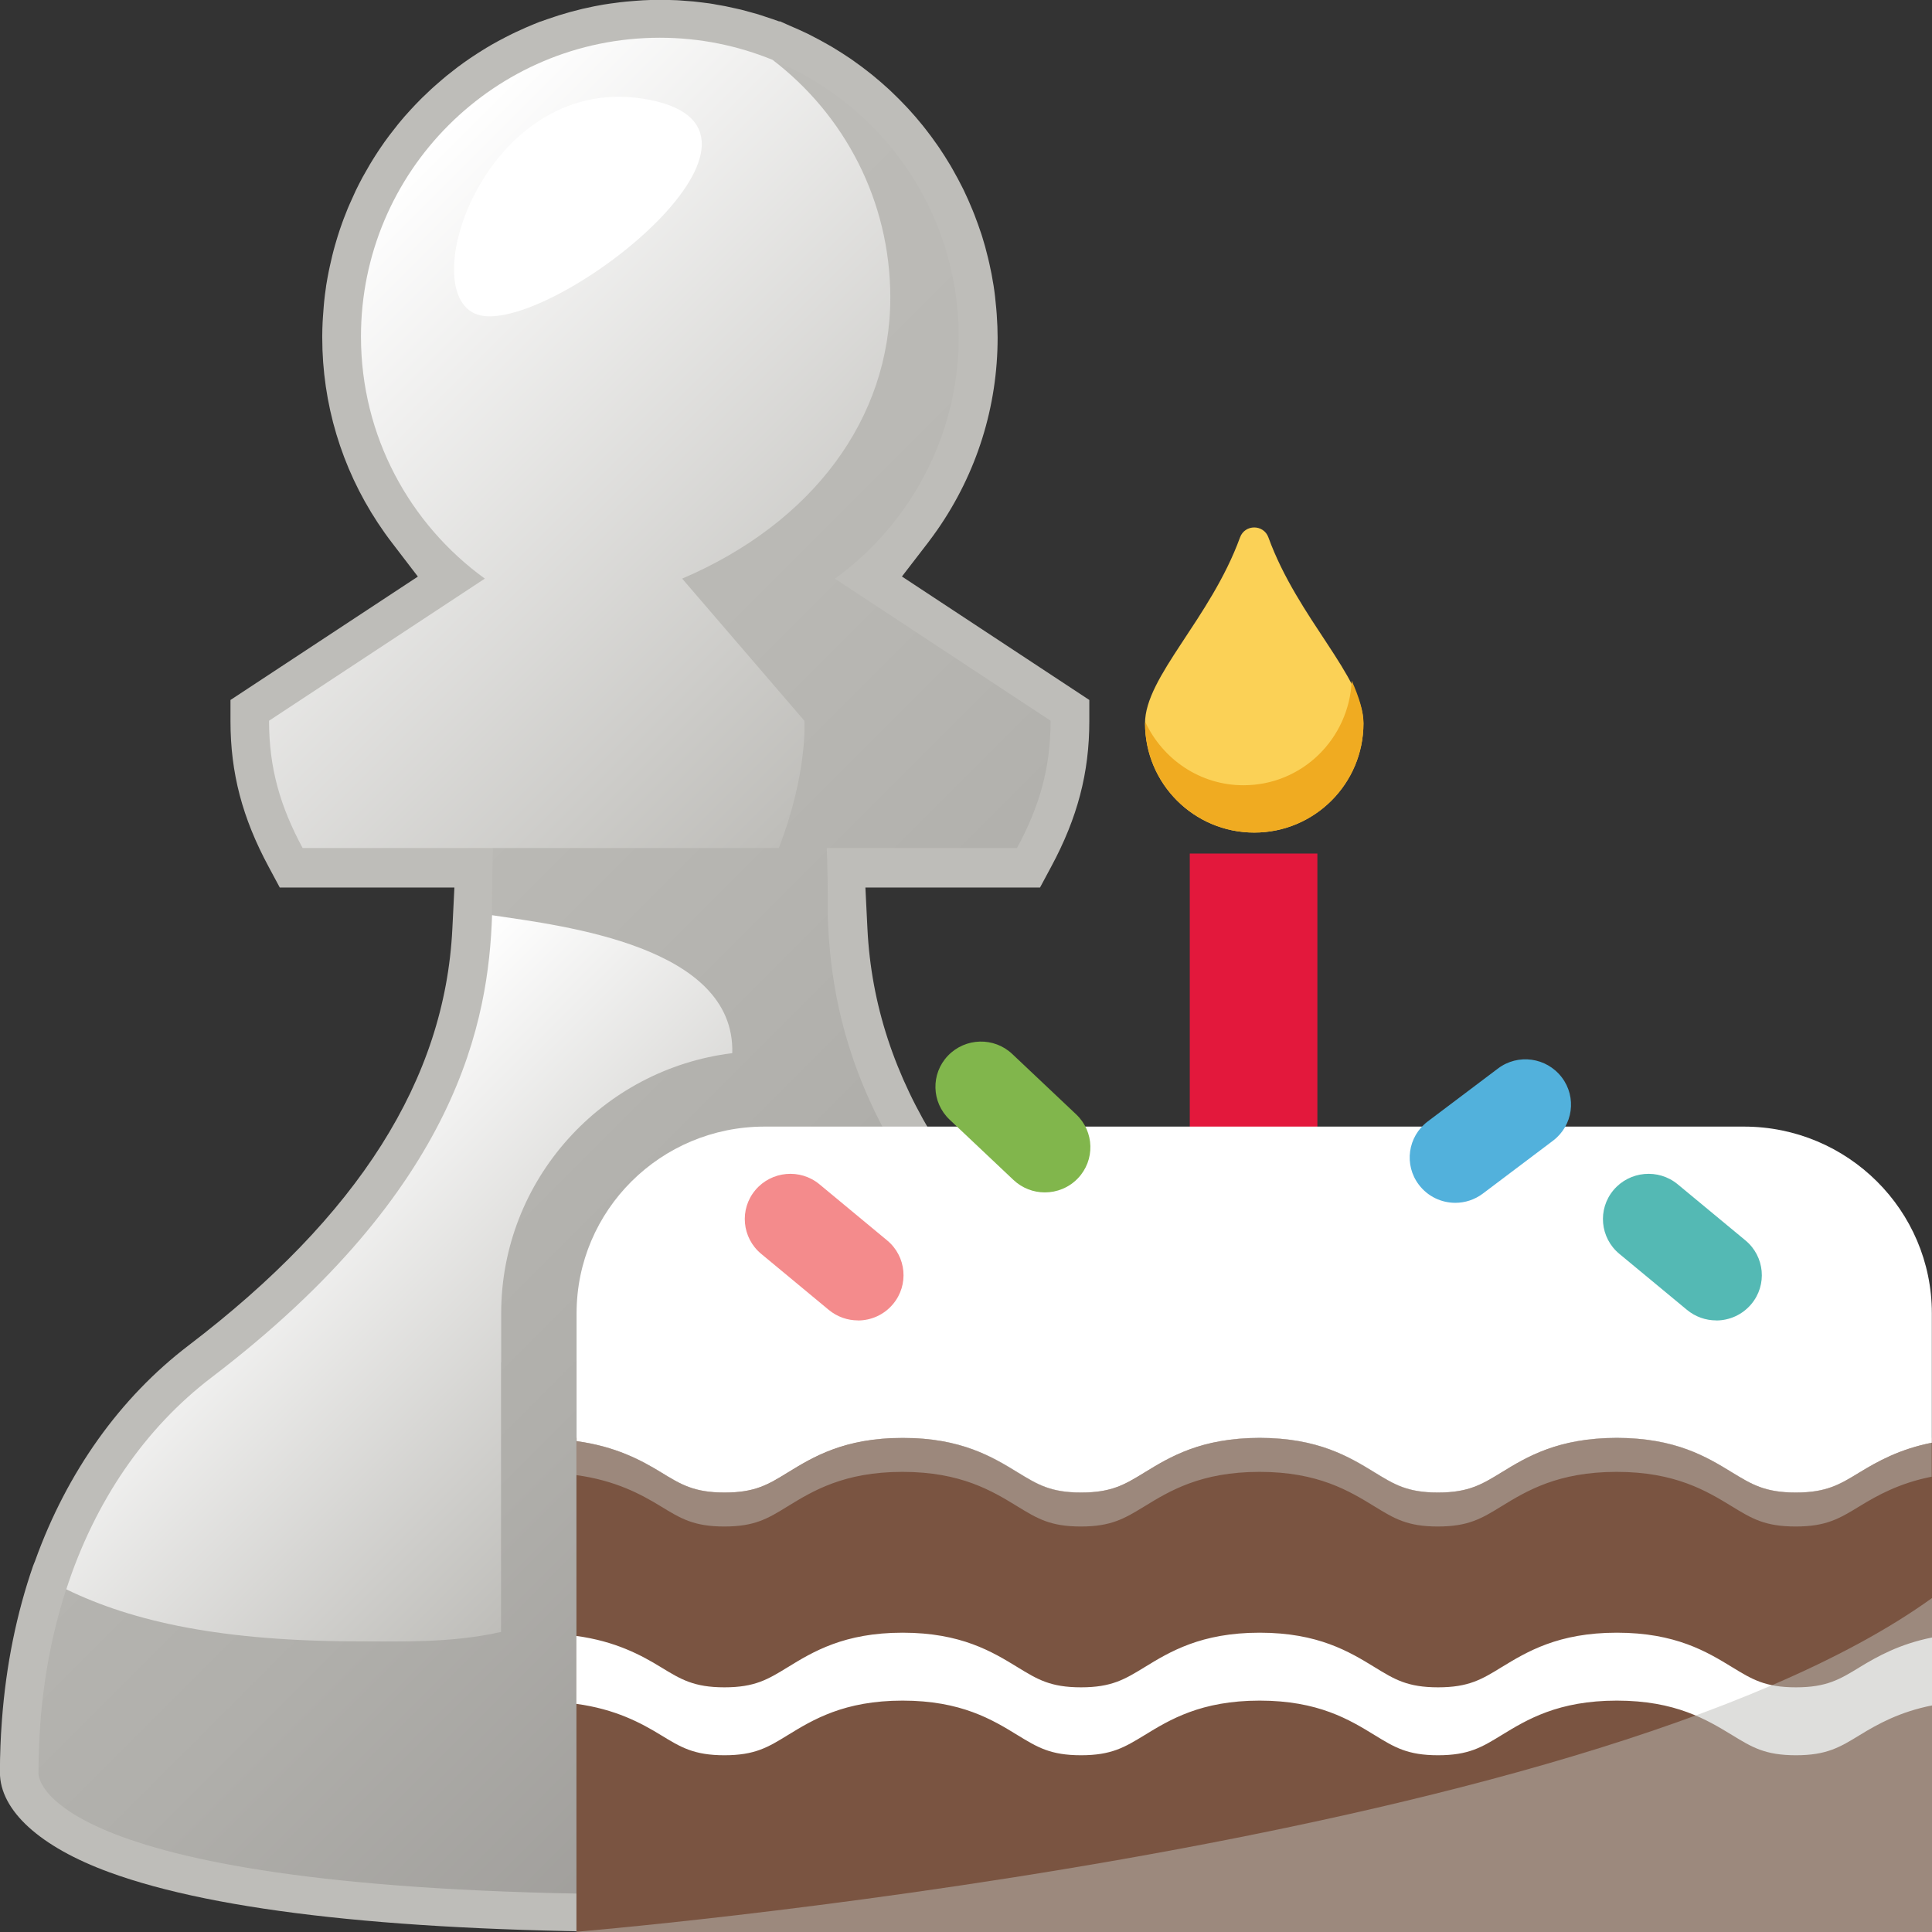 <?xml version="1.0" encoding="UTF-8"?>
<svg xmlns="http://www.w3.org/2000/svg" xmlns:xlink="http://www.w3.org/1999/xlink" viewBox="0 0 256 256">
  <rect x="0" y="0" width="256" height="256" fill="#333333" stroke="none"/>
  <defs>
    <style>
      .cls-1, .cls-2 {
        fill: #bebdb9;
      }

      .cls-3 {
        fill: url(#linear-gradient-2);
      }

      .cls-4 {
        fill: #f48b8c;
      }

      .cls-5 {
        fill: #fff;
      }

      .cls-6 {
        fill: #52b1dc;
      }

      .cls-7 {
        fill: url(#linear-gradient-3);
      }

      .cls-8 {
        fill: #f0ab21;
      }

      .cls-9 {
        isolation: isolate;
      }

      .cls-10 {
        fill: #bebdb9;
      }

      .cls-11 {
        fill: #81b64c;
      }

      .cls-12 {
        fill: #54b9b4;
      }

      .cls-13 {
        fill: #e3183c;
      }

      .cls-2, .cls-14 {
        mix-blend-mode: multiply;
        opacity: .5;
      }

      .cls-15 {
        fill: url(#linear-gradient);
      }

      .cls-16 {
        fill: #7a5441;
      }

      .cls-17 {
        fill: #fbd156;
      }
    </style>
    <linearGradient id="linear-gradient" x1="4.9" y1="71.13" x2="169.96" y2="236.2" gradientUnits="userSpaceOnUse">
      <stop offset="0" stop-color="#bebdb9"/>
      <stop offset=".3" stop-color="#bab9b5"/>
      <stop offset=".56" stop-color="#b0afab"/>
      <stop offset=".8" stop-color="#9f9d9a"/>
      <stop offset="1" stop-color="#8b8987"/>
    </linearGradient>
    <linearGradient id="linear-gradient-2" x1="43.68" y1="32.35" x2="113.45" y2="102.12" gradientUnits="userSpaceOnUse">
      <stop offset="0" stop-color="#fff"/>
      <stop offset="1" stop-color="#bebdb9"/>
    </linearGradient>
    <linearGradient id="linear-gradient-3" x1="33.44" y1="153.02" x2="81.52" y2="201.09" xlink:href="#linear-gradient-2"/>
  </defs>
  <g class="cls-9">
    <g id="Capa_2" data-name="Capa 2">
      <g id="Layer_1" data-name="Layer 1">
        <g id="pawinversary_flair_year_03">
          <g>
            <path class="cls-10" d="M87.43,256c-34.04,0-58.58-2.66-72.93-7.91-9.22-3.37-14.51-8.2-14.51-13.23,0-1.17.02-2.36.07-3.54.04-1.06.1-2.1.18-3.15l.02-.3c.54-7.2,1.93-14.06,4.13-20.4.06-.16.12-.32.18-.45l.06-.14.05-.14c4.21-11.7,11.23-21.54,20.29-28.45,22.55-17.19,33.99-35.26,34.97-55.23l.27-5.46h-23.14l-1.47-2.74c-3.5-6.5-5.06-12.45-5.06-19.31v-2.8l24.83-16.35-3.4-4.44c-.68-.88-1.32-1.79-1.92-2.7-4.81-7.3-7.35-15.79-7.35-24.53v-.2c0-.64.02-1.25.05-1.86l.04-.65c.03-.49.07-.98.11-1.48.02-.2.04-.43.06-.66.06-.57.13-1.15.22-1.73l.04-.32c.1-.62.22-1.28.35-1.93l.12-.56c.11-.5.22-.97.33-1.44l.17-.67c.13-.48.27-1,.43-1.51.05-.19.09-.31.13-.43.18-.59.39-1.2.61-1.81l.18-.49c.18-.48.36-.93.54-1.37.08-.2.17-.4.26-.6.2-.46.4-.91.61-1.35.1-.21.15-.33.2-.44.29-.59.58-1.17.89-1.74l.17-.3c.3-.54.55-.97.8-1.4l.36-.59c.23-.38.49-.77.74-1.16l.33-.49c.34-.51.71-1.02,1.09-1.53l.23-.3c.33-.43.65-.83.97-1.24l.43-.52c.27-.33.58-.68.89-1.02.02-.02.28-.31.39-.43.43-.47.88-.94,1.33-1.39l.17-.17c.46-.45.84-.81,1.22-1.16l.48-.43c.33-.29.68-.59,1.03-.89l.51-.43c.45-.36.94-.75,1.44-1.13.57-.43,1.09-.79,1.61-1.15.15-.1.3-.2.45-.3.43-.29.83-.54,1.23-.79l.55-.34c.46-.28.95-.56,1.45-.83l.24-.13c.55-.3,1.13-.59,1.71-.88l.48-.23c.47-.22.9-.42,1.34-.61.2-.09.82-.35.97-.41l.94-.38h.04l.84-.3c2.06-.73,4.17-1.31,6.29-1.73l.22-.04c.68-.13,1.28-.24,1.89-.32.13-.02.26-.04.4-.05.64-.09,1.18-.16,1.73-.21.25-.02.49-.04.73-.06l.49-.04c.34-.03.66-.05.98-.07.73-.04,1.47-.06,2.22-.06s1.49.02,2.23.05c.21,0,.41.03.62.04l.51.04c.36.02.72.05,1.07.08.3.03.59.07.88.1l.48.06c.28.03.54.06.79.1.34.05.69.11,1.03.18l.41.07c.24.04.46.08.67.12.4.08.8.17,1.19.26,0,0,.71.16.9.2.4.1.81.21,1.22.33l.18.05c.3.08.48.13.65.18.42.12.83.26,1.24.4l.88.29.85.3h.14l1.23.55c.86.36,1.7.74,2.49,1.12.13.06.23.11.33.17.87.44,1.62.85,2.37,1.28.03.01.38.22.52.3.83.5,1.65,1.02,2.43,1.55l.45.32c.71.5,1.38,1,2.02,1.51.04.03.32.25.43.34.75.61,1.47,1.24,2.18,1.89l.43.41c.62.59,1.21,1.18,1.78,1.79.17.17.26.27.35.37.64.7,1.27,1.42,1.87,2.17l.38.48c.55.7,1.06,1.39,1.53,2.07l.26.37c.52.77,1.02,1.55,1.55,2.44.1.16.19.33.29.51.49.86.89,1.61,1.27,2.37l.18.36c.39.81.78,1.68,1.17,2.64l.26.65c.33.85.62,1.67.89,2.48l.12.37c.27.85.53,1.79.78,2.84.06.23.11.46.16.68.23,1.02.41,1.93.54,2.79l.04.23c.14.89.25,1.88.35,3.01.02.25.04.5.06.74.08,1.17.12,2.15.12,3.1,0,9.15-2.76,17.96-7.99,25.48-.41.59-.84,1.17-1.27,1.74l-3.42,4.44,24.83,16.36v2.8c0,6.85-1.56,12.81-5.06,19.31l-1.47,2.74h-23.14l.27,5.46c.98,19.97,12.42,38.04,34.97,55.23,8.96,6.83,15.93,16.58,20.17,28.19l.08.22.1.21c.08.17.16.37.24.59.1.29.2.6.3.91l.12.39c2.64,8.1,3.97,16.86,3.97,26.07,0,5.03-5.29,9.86-14.51,13.23-14.35,5.25-38.88,7.91-72.93,7.91Z"/>
            <path class="cls-15" d="M166.09,210.58h0s0,0,0,0c-.14-.42-.26-.85-.41-1.27-.04-.11-.11-.2-.16-.3-3.87-10.96-10.24-20.06-18.69-26.5-32.53-24.8-36.62-47.01-37.14-60.84,0-3.76-.03-6.9-.14-9.3h25.21c2.95-5.48,4.45-10.55,4.45-16.87l-14.53-9.57h0l-14.05-9.25c3.63-2.63,6.78-5.86,9.34-9.53,4.45-6.4,7.07-14.16,7.07-22.54,0-.93-.04-1.84-.11-2.75-.01-.22-.03-.43-.05-.65-.08-.9-.17-1.8-.31-2.68,0-.04-.02-.09-.02-.13-.13-.85-.3-1.68-.49-2.51-.05-.2-.09-.41-.14-.61-.21-.85-.43-1.7-.69-2.53-.02-.08-.05-.16-.08-.24-.25-.77-.52-1.52-.81-2.27-.07-.19-.15-.38-.22-.56-.33-.8-.67-1.59-1.05-2.36-.05-.1-.1-.2-.15-.3-.34-.69-.71-1.37-1.09-2.04-.1-.17-.19-.34-.29-.51-.43-.73-.89-1.45-1.37-2.15-.08-.11-.16-.22-.23-.33-.43-.62-.88-1.22-1.34-1.81-.12-.15-.23-.3-.35-.44-.53-.66-1.08-1.3-1.66-1.92-.1-.11-.21-.22-.31-.33-.51-.54-1.03-1.06-1.57-1.58-.13-.12-.26-.25-.39-.37-.62-.57-1.26-1.13-1.91-1.66-.13-.11-.27-.21-.4-.31-.58-.46-1.17-.9-1.77-1.32-.14-.1-.27-.2-.41-.29-.7-.48-1.41-.93-2.14-1.37-.16-.09-.31-.18-.47-.27-.64-.37-1.3-.73-1.96-1.06-.14-.07-.28-.15-.42-.21-.77-.37-1.55-.72-2.34-1.05-.07-.03-.13-.06-.2-.09,0,0-.02,0-.03,0-4.58-1.85-9.57-2.87-14.81-2.87s-10.23,1.03-14.81,2.87c-.01,0-.03,0-.04,0-14.52,5.87-24.76,20.1-24.76,36.72,0,13.2,6.48,24.88,16.41,32.07l-14.05,9.25c6.66,7.77,11.71,16.72,15.03,26.44h.09c-.11,2.44-.14,5.63-.14,9.46,0,2.52,1.49,4.34,3.72,5.79.63,4.25.96,8.6.96,13.03,0,23.66-9.02,45.24-25.41,60.78-2.37,2.25-4.89,4.32-7.51,6.26-13.63-1.48-25.98-3.48-27.75,1.61-2.05,5.89-3.36,12.31-3.87,19.16,0,.05,0,.1,0,.16-.07,1.01-.14,2.03-.17,3.06-.04,1.1-.06,2.22-.06,3.34,0,1,2.17,15.97,82.36,15.97s82.36-14.97,82.36-15.97c0-8.83-1.29-17.04-3.71-24.45Z"/>
            <path class="cls-3" d="M103.2,112.37c3.88-10.09,3.38-16.87,3.38-16.87l-16.19-18.83c17.22-7.35,27.58-21.16,27.58-37.25,0-12.84-6.12-24.25-15.6-31.49,0,0,0,0,0,0-4.61-1.88-9.65-2.93-14.94-2.93-21.87,0-39.6,17.73-39.6,39.6,0,13.2,6.48,24.88,16.41,32.07l-28.59,18.83c0,6.32,1.5,11.39,4.45,16.87h63.1Z"/>
            <path class="cls-5" d="M85.16,13.07c22.84,3.55-10.51,30.05-21.04,28.8-10-1.19-.36-32.12,21.04-28.8Z"/>
            <path class="cls-7" d="M66.38,180.51h.03v-6.49c0-17.71,13.39-32.36,30.62-34.47.4-14.17-22.25-16.86-31.83-18.28-.46,13.8-4.31,36.2-37.16,61.24-8.85,6.75-15.46,16.4-19.26,28.08,8.87,4.32,20.71,6.9,38.94,6.9,5.08,0,12.02.26,18.67-1.25v-35.73Z"/>
          </g>
          <g>
            <g>
              <path class="cls-17" d="M180.66,95.85c0,7.99-6.48,14.47-14.47,14.47-7.99,0-14.47-6.48-14.47-14.47,0-6.19,8.67-13.87,12.59-24.64.64-1.76,3.12-1.76,3.76,0,3.92,10.77,12.59,18.46,12.59,24.64Z"/>
              <path class="cls-8" d="M179.11,90.21c-.35,7.68-6.57,13.84-14.34,13.84-5.78,0-10.69-3.45-13-8.35,0,.04-.04.11-.04.15,0,7.99,6.48,14.47,14.47,14.47s14.47-6.48,14.47-14.47c0-1.61-.61-3.52-1.55-5.63Z"/>
              <rect class="cls-13" x="157.65" y="113.1" width="16.91" height="36.66"/>
            </g>
            <rect class="cls-16" x="76.38" y="190.51" width="179.62" height="65.49"/>
            <path class="cls-5" d="M87.62,195.11c2.62,1.6,4.34,2.66,8.4,2.66s5.76-1.06,8.37-2.66c3.33-2.04,7.47-4.58,15.23-4.58s11.91,2.54,15.24,4.58c2.62,1.6,4.34,2.66,8.4,2.66s5.78-1.06,8.4-2.66c3.33-2.04,7.48-4.58,15.25-4.58s11.91,2.54,15.24,4.58c2.61,1.6,4.34,2.66,8.39,2.66s5.79-1.06,8.42-2.67c3.33-2.04,7.49-4.57,15.27-4.57s11.94,2.53,15.27,4.57c2.63,1.6,4.37,2.67,8.45,2.67s5.81-1.06,8.45-2.67c2.38-1.45,5.32-3.09,9.58-3.93v-17.15c0-13.66-11.15-24.74-24.9-24.74H101.3c-13.75,0-24.9,11.08-24.9,24.74v16.94c5.17.7,8.56,2.52,11.22,4.15Z"/>
            <path class="cls-5" d="M237.97,223.58c-4.08,0-5.82-1.06-8.45-2.67-3.34-2.04-7.5-4.57-15.28-4.57s-11.93,2.54-15.27,4.57c-2.62,1.61-4.36,2.67-8.42,2.67s-5.78-1.06-8.39-2.66c-3.33-2.04-7.48-4.58-15.25-4.58s-11.93,2.54-15.26,4.58c-2.62,1.6-4.35,2.66-8.41,2.66s-5.78-1.06-8.4-2.66c-3.33-2.04-7.48-4.58-15.24-4.58s-11.9,2.54-15.23,4.58c-2.61,1.6-4.33,2.66-8.38,2.66s-5.78-1.06-8.4-2.66c-2.66-1.63-6.06-3.45-11.22-4.15v9c5.17.7,8.56,2.52,11.22,4.15,2.62,1.6,4.35,2.66,8.4,2.66s5.77-1.06,8.38-2.66c3.33-2.04,7.47-4.58,15.23-4.58s11.92,2.54,15.24,4.58c2.62,1.6,4.35,2.66,8.4,2.66s5.78-1.06,8.41-2.66c3.33-2.04,7.48-4.58,15.26-4.58s11.92,2.54,15.25,4.58c2.61,1.6,4.34,2.66,8.39,2.66s5.8-1.06,8.42-2.67c3.34-2.04,7.49-4.57,15.27-4.57s11.94,2.54,15.28,4.57c2.63,1.61,4.37,2.67,8.45,2.67s5.82-1.06,8.45-2.67c2.38-1.46,5.32-3.09,9.58-3.93v-9c-4.26.85-7.2,2.48-9.58,3.93-2.63,1.61-4.37,2.67-8.45,2.67Z"/>
            <g class="cls-14">
              <path class="cls-1" d="M76,256s133.77-10.94,180-44.25v44.25H76Z"/>
            </g>
            <path class="cls-2" d="M247.27,194.58c-.3.18-.59.35-.87.52-.66.4-1.26.77-1.86,1.09-1.49.81-2.95,1.36-5.16,1.52-.44.03-.92.05-1.43.05-1.02,0-1.89-.07-2.67-.19-1.17-.19-2.12-.5-3.02-.93-.91-.42-1.77-.95-2.75-1.55-.42-.25-.85-.52-1.29-.78-.9-.53-1.87-1.06-2.95-1.56-.54-.25-1.12-.49-1.72-.71-1.52-.56-3.25-1.01-5.29-1.27-1.22-.16-2.55-.25-4.01-.25-7.29,0-11.4,2.23-14.63,4.18-.22.13-.43.26-.64.39-2.62,1.61-4.36,2.67-8.42,2.67-1.01,0-1.88-.07-2.65-.19-.39-.06-.75-.14-1.09-.23-1.38-.36-2.48-.94-3.7-1.67-.3-.18-.62-.37-.94-.57-.62-.38-1.28-.78-1.98-1.18-.93-.53-1.95-1.06-3.1-1.53-.29-.12-.58-.23-.88-.34-1.21-.44-2.56-.83-4.09-1.1-.38-.07-.78-.13-1.18-.18-1.22-.16-2.55-.25-4-.25s-2.79.09-4.01.25c-2.85.37-5.11,1.12-7.01,1.98-.54.25-1.06.51-1.54.77-.73.39-1.41.8-2.06,1.19-.22.13-.43.26-.63.39-1.64,1-2.93,1.79-4.66,2.24-.35.09-.71.17-1.09.23-.77.12-1.64.19-2.65.19-3.04,0-4.77-.6-6.55-1.57-.59-.32-1.19-.69-1.85-1.09-.62-.38-1.28-.78-1.98-1.18s-1.45-.79-2.26-1.16c-2.17-.99-4.8-1.83-8.26-2.12-.86-.07-1.78-.11-2.75-.11s-1.88.04-2.75.11c-.86.07-1.67.18-2.44.32-4.59.81-7.55,2.62-10.04,4.15-.33.2-.64.39-.94.57-2.13,1.27-3.89,2.09-7.43,2.09-4.05,0-5.78-1.06-8.4-2.66-2.66-1.63-6.05-3.45-11.22-4.15v-.15h-.07v4.65c5.17.7,8.56,2.52,11.22,4.15,2.62,1.6,4.35,2.66,8.4,2.66s5.77-1.06,8.37-2.66c3.33-2.04,7.47-4.58,15.23-4.58s11.91,2.54,15.24,4.58c2.62,1.6,4.35,2.66,8.4,2.66s5.78-1.06,8.41-2.66c3.33-2.04,7.48-4.58,15.26-4.58s11.91,2.54,15.24,4.58c2.61,1.6,4.34,2.66,8.39,2.66s5.8-1.06,8.42-2.67c3.33-2.04,7.49-4.57,15.27-4.57s11.94,2.54,15.27,4.57c2.63,1.61,4.37,2.67,8.45,2.67s5.81-1.06,8.45-2.67c2.38-1.46,5.32-3.09,9.58-3.93v-4.5c-3.73.75-6.45,2.1-8.67,3.4Z"/>
            <g>
              <path class="cls-11" d="M138.45,158c-1.5,0-2.99-.55-4.16-1.65l-8.46-7.99c-2.42-2.29-2.52-6.08-.22-8.48,2.31-2.4,6.12-2.5,8.53-.21l8.46,7.99c2.42,2.29,2.52,6.08.22,8.48-1.19,1.24-2.78,1.86-4.38,1.86Z"/>
              <path class="cls-6" d="M192.84,159.38c-1.83,0-3.63-.82-4.82-2.38-2.02-2.64-1.49-6.4,1.16-8.4l9.3-7.01c2.66-2.02,6.45-1.48,8.46,1.16,2.02,2.64,1.49,6.4-1.16,8.4l-9.3,7.01c-1.09.82-2.38,1.22-3.64,1.22Z"/>
            </g>
            <g>
              <path class="cls-4" d="M113.68,174.96c-1.36,0-2.73-.46-3.86-1.39l-8.96-7.43c-2.56-2.12-2.91-5.91-.77-8.45,2.13-2.53,5.93-2.89,8.5-.76l8.96,7.43c2.56,2.12,2.91,5.91.77,8.45-1.19,1.42-2.91,2.16-4.64,2.16Z"/>
              <path class="cls-12" d="M227.4,174.96c-1.36,0-2.73-.46-3.86-1.39l-8.97-7.43c-2.56-2.12-2.91-5.91-.77-8.45,2.13-2.53,5.94-2.89,8.51-.76l8.97,7.43c2.56,2.12,2.91,5.91.77,8.45-1.2,1.42-2.91,2.16-4.65,2.16Z"/>
            </g>
          </g>
        </g>
      </g>
    </g>
  </g>
</svg>